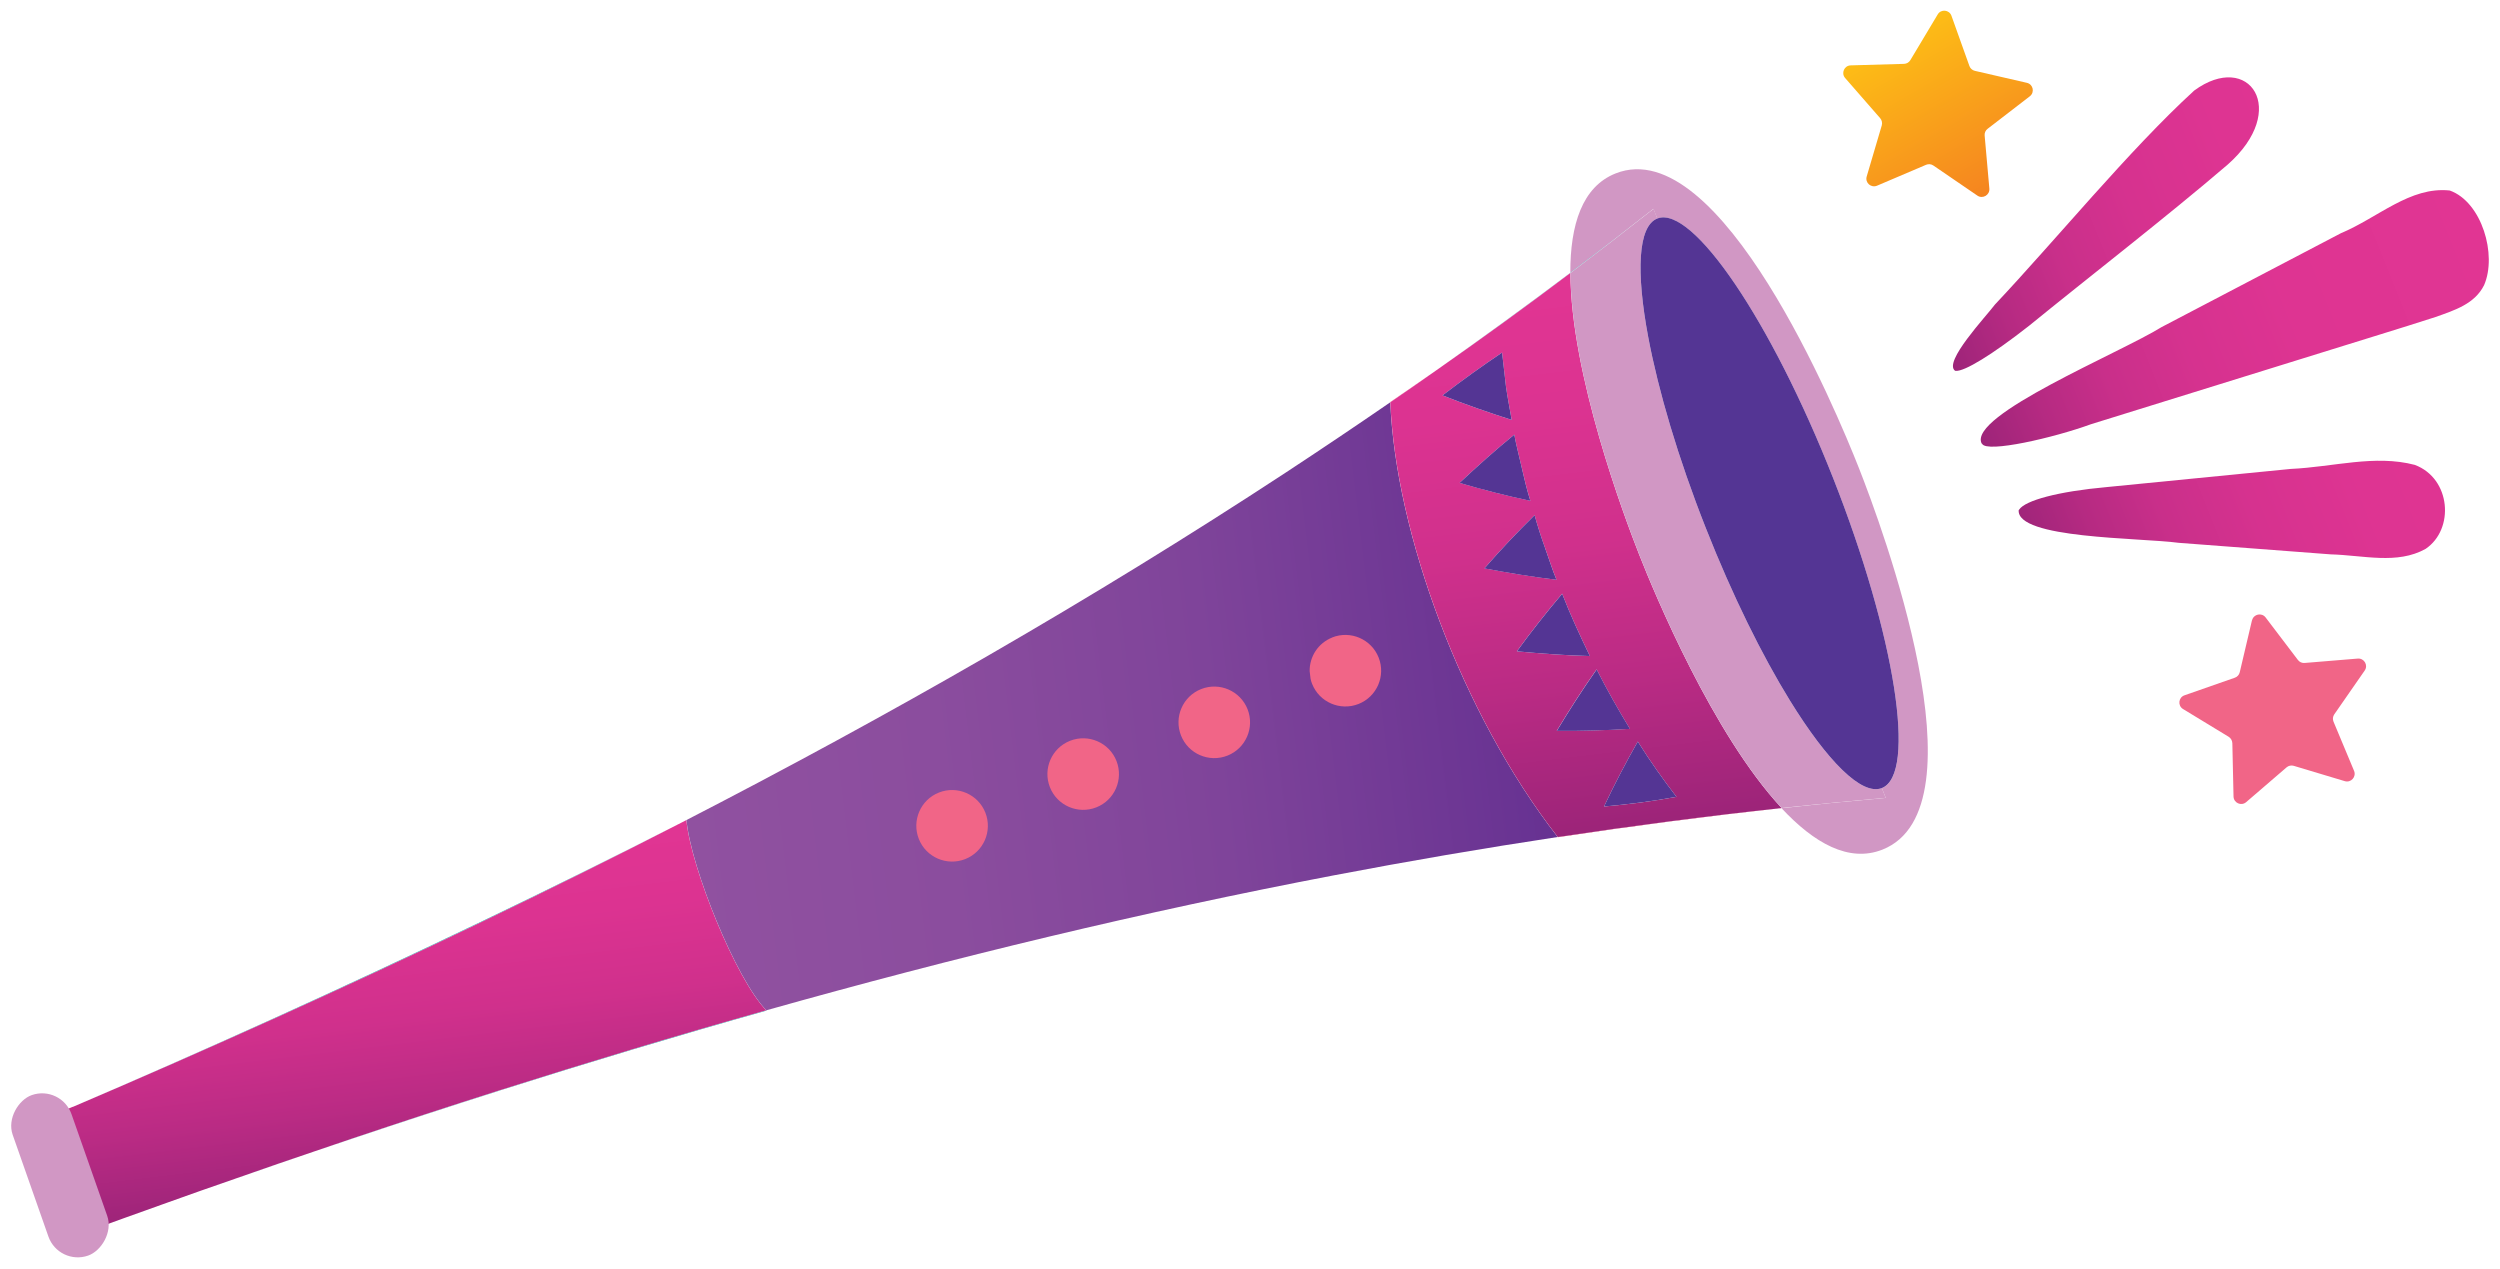 <svg xmlns="http://www.w3.org/2000/svg" xmlns:xlink="http://www.w3.org/1999/xlink" id="Layer_1" viewBox="0 0 296.74 150.67"><defs><style>      .st0 {        fill: #f9b342;      }      .st1 {        fill: url(#linear-gradient2);      }      .st2 {        fill: url(#linear-gradient1);      }      .st3 {        fill: url(#linear-gradient3);      }      .st4 {        fill: url(#linear-gradient4);      }      .st5 {        fill: #12b2af;      }      .st6 {        fill: url(#linear-gradient);      }      .st7 {        fill: #543594;      }      .st8 {        fill: #52c3c1;      }      .st9 {        fill: #f16587;      }      .st10 {        fill: #2e1543;      }      .st11 {        fill: #d197c4;      }      .st12 {        fill: #e92253;      }    </style><linearGradient id="linear-gradient" x1="516.6" y1="-29.9" x2="455.76" y2="-52.04" gradientTransform="translate(752.78 66.48) rotate(178.14) scale(1 -1)" gradientUnits="userSpaceOnUse"><stop offset="0" stop-color="#992587"></stop><stop offset="0" stop-color="#9c2479"></stop><stop offset="0" stop-color="#9d2479"></stop><stop offset=".13" stop-color="#b62a82"></stop><stop offset=".26" stop-color="#c92f8a"></stop><stop offset=".42" stop-color="#d6328f"></stop><stop offset=".62" stop-color="#de3492"></stop><stop offset="1" stop-color="#e13593"></stop></linearGradient><linearGradient id="linear-gradient1" x1="224.83" y1="4.56" x2="235.64" y2="23.29" gradientUnits="userSpaceOnUse"><stop offset="0" stop-color="#fdbd16"></stop><stop offset="1" stop-color="#f58420"></stop></linearGradient><linearGradient id="linear-gradient2" x1="1014.91" y1="-28.87" x2="1014.91" y2="-68.88" gradientTransform="translate(1060.87 48.63) rotate(173.12) scale(1 -1)" gradientUnits="userSpaceOnUse"><stop offset="0" stop-color="#992587"></stop><stop offset="0" stop-color="#9c2479"></stop><stop offset=".01" stop-color="#9d2479"></stop><stop offset=".27" stop-color="#ba2b84"></stop><stop offset=".52" stop-color="#d0308c"></stop><stop offset=".77" stop-color="#dc3391"></stop><stop offset="1" stop-color="#e13593"></stop></linearGradient><linearGradient id="linear-gradient3" x1="875.74" y1="-76.72" x2="978.75" y2="-76.72" gradientTransform="translate(1060.87 48.63) rotate(173.12) scale(1 -1)" gradientUnits="userSpaceOnUse"><stop offset="0" stop-color="#5e2f91"></stop><stop offset="0" stop-color="#663192"></stop><stop offset=".05" stop-color="#6a3493"></stop><stop offset=".38" stop-color="#7f449a"></stop><stop offset=".7" stop-color="#8b4d9e"></stop><stop offset="1" stop-color="#9051a0"></stop></linearGradient><linearGradient id="linear-gradient4" x1="869.21" y1="-54.51" x2="869.21" y2="-120.8" xlink:href="#linear-gradient2"></linearGradient></defs><g><path class="st6" d="M235.21,52.63c-1.62-3.33,16.41-10.73,21.37-13.81,6.89-3.61,14.53-7.61,21.26-11.13,4.46-1.87,8.21-5.57,12.93-5.08,3.81,1.35,5.65,7.64,4.08,11.24-1.11,2.21-3.42,2.95-5.77,3.78-4.33,1.4-8.65,2.7-13.44,4.2-8.58,2.66-19.29,5.99-27.44,8.52-4.44,1.62-12.37,3.44-12.93,2.33l-.06-.05ZM239.61,60.54c-.28,3.42,14.33,3.27,18.99,3.89,5.84.44,12.3.93,18.04,1.37,3.88.1,7.88,1.24,11.27-.65,3.45-2.33,3.02-8.35-1.28-9.97-4.77-1.25-9.66.25-14.73.48-6.82.67-15.34,1.51-21.8,2.15-5.86.53-9.7,1.59-10.43,2.67l-.05.07ZM232.14,44.02c1.03.09,4.3-1.9,8.7-5.35,7.09-5.78,16.34-12.93,23.56-19.12,7.41-6.51,2.56-13.58-3.96-8.8-7.68,7.02-16.61,17.94-23.64,25.39-1.08,1.44-6.18,6.84-4.74,7.87h.08Z"></path><path class="st9" d="M267.3,73.63l-1.45,6.16c-.07.3-.29.55-.58.65l-5.98,2.09c-.72.25-.83,1.23-.17,1.63l5.41,3.29c.26.16.43.45.44.76l.14,6.33c.02.77.92,1.17,1.5.67l4.8-4.13c.23-.2.56-.27.85-.18l6.06,1.82c.73.22,1.39-.51,1.1-1.22l-2.44-5.84c-.12-.29-.09-.61.09-.87l3.61-5.2c.44-.63-.06-1.48-.82-1.42l-6.31.52c-.31.03-.61-.11-.8-.36l-3.83-5.04c-.46-.61-1.43-.41-1.61.34Z"></path><path class="st2" d="M230,1.71l-3.25,5.43c-.16.27-.44.43-.75.44l-6.33.18c-.77.02-1.16.93-.66,1.5l4.16,4.77c.2.23.27.55.19.85l-1.79,6.07c-.22.74.52,1.39,1.23,1.09l5.82-2.48c.29-.12.61-.09.87.09l5.22,3.57c.63.43,1.48-.07,1.42-.83l-.56-6.3c-.03-.31.1-.61.35-.8l5.01-3.86c.61-.47.4-1.43-.35-1.6l-6.17-1.42c-.3-.07-.55-.29-.65-.58l-2.13-5.96c-.26-.72-1.24-.82-1.63-.16Z"></path></g><g><g><g><path class="st5" d="M59.24,129.47c-11.71,3.71-23.35,7.63-34.92,11.7,11.57-4.08,23.21-8.01,34.92-11.73v.03Z"></path><path class="st5" d="M8.63,131.39c15.65-6.7,32.11-14.14,48.2-21.86v.06c-15.91,7.65-32.01,14.89-48.2,21.8Z"></path><path class="st5" d="M56.84,109.53c8.18-3.92,16.26-7.91,24.1-11.91-7.98,4.1-16.01,8.09-24.09,11.97v-.06Z"></path><path class="st5" d="M90.97,119.92s.02.02.03.03c-10.64,2.99-21.22,6.17-31.76,9.51v-.03c10.52-3.35,21.1-6.53,31.73-9.52Z"></path><path class="st1" d="M8.63,131.39c16.19-6.91,32.29-14.16,48.21-21.8,8.08-3.88,16.12-7.87,24.09-11.97.18-.09.36-.18.54-.28.55,5.71,5.9,18.91,9.48,22.58-10.63,2.99-21.21,6.18-31.73,9.52-11.71,3.72-23.35,7.65-34.92,11.73-.15.05-.31.11-.46.16-1.31.46-2.62.93-3.93,1.4-.92.33-1.84.66-2.76.99-.87.31-1.73.62-2.6.93-1.44.52-2.89,1.05-4.33,1.57-3.17-4.77-4.31-7.65-5.24-13.29,1.21-.51,2.42-1.03,3.63-1.55Z"></path><path class="st0" d="M155.45,79.65l.11.91c-.07-.3-.11-.61-.11-.91Z"></path><path class="st0" d="M142.57,81.79c2.18-.86,4.65.21,5.51,2.39.86,2.18-.21,4.65-2.39,5.51-2.18.86-4.65-.21-5.51-2.39-.86-2.18.21-4.65,2.39-5.51Z"></path><path class="st0" d="M127.01,87.93c2.18-.86,4.65.21,5.51,2.39.86,2.18-.21,4.65-2.39,5.51-2.18.86-4.65-.21-5.51-2.39-.86-2.18.21-4.65,2.39-5.51Z"></path><path class="st0" d="M111.45,94.07c2.18-.86,4.65.21,5.51,2.39.86,2.18-.21,4.65-2.39,5.51-2.18.86-4.65-.21-5.51-2.39-.86-2.18.21-4.65,2.39-5.51Z"></path><path class="st3" d="M81.48,97.34c.55,5.71,5.9,18.91,9.48,22.58,22.25-6.27,44.73-11.7,67.41-16.03,8.81-1.68,17.65-3.2,26.52-4.54-11.44-14.7-19.24-36.18-19.87-51.6-4.11,2.83-8.25,5.61-12.42,8.35-23.08,15.14-47.1,28.88-71.67,41.52.18-.09.36-.18.54-.28Z"></path><path class="st8" d="M170.49,43.95c5.36-3.78,10.67-7.63,15.91-11.58,0,.01,0,.02,0,.03-5.24,3.96-10.35,7.67-15.91,11.55Z"></path><path class="st12" d="M211.47,95.91s0,0,0,0c-8.88.97-17.73,2.13-26.55,3.46,0,0-.01-.02-.02-.03,8.83-1.33,17.69-2.48,26.57-3.44Z"></path><path class="st12" d="M165.03,47.72c1.88-1.28,3.69-2.54,5.46-3.77-1.81,1.28-3.64,2.55-5.46,3.8,0-.01,0-.02,0-.03Z"></path><path class="st4" d="M184.9,99.35c8.83-1.33,17.69-2.48,26.57-3.44-8.16-8.76-15.11-25.51-16.9-30.06-1.79-4.54-8.14-21.48-8.17-33.45-5.24,3.96-10.35,7.67-15.91,11.55-1.81,1.28-3.64,2.55-5.46,3.8.63,15.42,8.43,36.9,19.87,51.6ZM178.75,45.86c.18,1.33.46,2.65.68,3.98-2.72-.87-5.5-1.83-8.21-2.91,2.34-1.79,4.7-3.49,7.07-5.08l.46,4.01ZM190.39,95.73c1.24-2.64,2.59-5.21,4.01-7.71,1.43,2.28,2.98,4.48,4.59,6.56-2.8.53-5.69.89-8.59,1.15ZM184.78,86.74c1.51-2.5,3.06-4.92,4.73-7.29,1.22,2.41,2.55,4.76,3.95,7.06-2.85.17-5.78.26-8.67.23ZM180.05,77.3c1.7-2.34,3.51-4.63,5.37-6.83.97,2.52,2.12,4.97,3.29,7.4-2.91-.07-5.73-.29-8.66-.56ZM176.19,67.47c1.9-2.18,3.89-4.29,5.96-6.32.36,1.3.77,2.59,1.23,3.85.46,1.27.85,2.56,1.37,3.81-2.88-.34-5.67-.81-8.56-1.35ZM173.24,57.32c2.15-2.01,4.25-3.9,6.5-5.73.24,1.33.6,2.63.89,3.94.3,1.31.61,2.63,1.02,3.91-2.85-.6-5.62-1.31-8.41-2.13Z"></path><path class="st11" d="M215,95.55c1-.1,2.01-.2,3.01-.3,1.94-.19,3.88-.37,5.82-.54-.15-.39-.31-.78-.46-1.16h0c4.17-1.64,1.58-18.11-5.78-36.78-7.36-18.67-16.71-32.47-20.88-30.82h0c-.15-.38-.3-.76-.46-1.16-3.26,2.56-6.55,5.09-9.86,7.58-.01-5.67,1.4-10.22,5.39-11.79,12.42-4.9,26.23,28.29,28.87,34.99,2.64,6.7,15.2,40.38,2.78,45.28-3.98,1.57-8.11-.78-11.97-4.92.56-.06,1.13-.12,1.69-.18.61-.06,1.22-.13,1.83-.19Z"></path><path class="st5" d="M223.37,93.55h0c.15.38.3.76.46,1.16-1.94.17-3.88.35-5.82.54,1.94-.19,3.88-.37,5.82-.54-.15-.39-.31-.78-.46-1.16Z"></path><path class="st5" d="M213.16,95.74c.61-.06,1.22-.13,1.83-.19-.61.06-1.22.13-1.83.19Z"></path><path class="st5" d="M196.71,25.94h0c-.15-.38-.3-.76-.46-1.16-3.42,2.69-6.66,5.2-9.86,7.61,0-.01,0-.02,0-.03,3.31-2.49,6.6-5.02,9.86-7.58.15.39.31.78.46,1.16Z"></path><path class="st5" d="M215,95.55c1-.1,2.01-.2,3.01-.3-1.01.1-2.01.2-3.01.3Z"></path><path class="st5" d="M213.16,95.74c-.56.06-1.13.12-1.69.18,0,0,0,0,0,0,.56-.06,1.13-.12,1.69-.18Z"></path><path class="st11" d="M196.71,25.94c-2.29.9-2.53,6.31-1.07,14.08,1.2,6.36,3.53,14.3,6.85,22.7,3.15,7.98,6.65,15.05,9.96,20.42,4.44,7.2,8.53,11.34,10.92,10.4.15.38.3.76.46,1.16-1.94.17-3.88.35-5.82.54-1.01.1-2.01.2-3.01.3-.61.06-1.22.13-1.83.19-.57.06-1.13.12-1.69.18-8.16-8.76-15.11-25.51-16.9-30.06-1.79-4.54-8.14-21.48-8.17-33.45,3.19-2.41,6.44-4.92,9.86-7.61.15.39.31.78.46,1.16Z"></path><path class="st10" d="M196.71,25.94h0c1.62,4.11,2.99,7.59,4.29,10.87-1.29-3.28-2.67-6.76-4.29-10.87Z"></path><path class="st10" d="M202.58,40.84c-.27-.7-.55-1.39-.83-2.1.28.7.55,1.4.83,2.1Z"></path><path class="st10" d="M205.55,48.35c-.53-1.34-1.04-2.64-1.54-3.91.5,1.28,1.01,2.57,1.54,3.91Z"></path><path class="st10" d="M204,44.44c-.25-.64-.5-1.27-.75-1.9.25.63.5,1.26.75,1.9Z"></path><path class="st10" d="M205.55,48.35c1.19,3.02,2.47,6.27,3.96,10.05,4.4,11.15,7.11,18.02,10.72,27.19-3.61-9.16-6.32-16.04-10.72-27.19-1.49-3.78-2.77-7.03-3.96-10.05Z"></path><path class="st10" d="M203.25,42.54c-.22-.57-.45-1.13-.67-1.7.22.57.45,1.13.67,1.7Z"></path><path class="st7" d="M195.64,40.02c1.2,6.36,3.53,14.3,6.85,22.7,3.15,7.98,6.65,15.05,9.96,20.42,4.44,7.2,8.53,11.34,10.92,10.4,4.17-1.64,1.58-18.11-5.78-36.78-7.36-18.67-16.71-32.47-20.88-30.82-2.29.9-2.53,6.31-1.07,14.08Z"></path></g><g><path class="st7" d="M171.22,46.93c2.34-1.79,4.7-3.49,7.07-5.08l.46,4.01c.18,1.33.46,2.65.68,3.98-2.72-.87-5.5-1.83-8.21-2.91Z"></path><path class="st7" d="M180.63,55.54c.3,1.31.61,2.63,1.02,3.91-2.85-.6-5.62-1.31-8.41-2.13,2.15-2.01,4.25-3.9,6.5-5.73.24,1.33.6,2.63.89,3.94Z"></path><path class="st7" d="M183.38,65.01c.46,1.27.85,2.56,1.37,3.81-2.88-.34-5.67-.81-8.56-1.35,1.9-2.18,3.89-4.29,5.96-6.32.36,1.3.77,2.59,1.23,3.85Z"></path><path class="st7" d="M185.42,70.47c.97,2.52,2.12,4.97,3.29,7.4-2.91-.07-5.73-.29-8.66-.56,1.7-2.34,3.51-4.63,5.37-6.83Z"></path><path class="st7" d="M193.46,86.52c-2.85.17-5.78.26-8.67.23,1.51-2.5,3.06-4.92,4.73-7.29,1.22,2.41,2.55,4.76,3.95,7.06Z"></path><path class="st7" d="M198.98,94.58c-2.8.53-5.69.89-8.59,1.15,1.24-2.64,2.59-5.21,4.01-7.71,1.43,2.28,2.98,4.48,4.59,6.56Z"></path></g><g><path class="st9" d="M142.57,81.79c2.18-.86,4.65.21,5.51,2.39.86,2.18-.21,4.65-2.39,5.51-2.18.86-4.65-.21-5.51-2.39-.86-2.18.21-4.65,2.39-5.51Z"></path><path class="st9" d="M127.01,87.93c2.18-.86,4.65.21,5.51,2.39.86,2.18-.21,4.65-2.39,5.51-2.18.86-4.65-.21-5.51-2.39-.86-2.18.21-4.65,2.39-5.51Z"></path><path class="st9" d="M111.45,94.07c2.18-.86,4.65.21,5.51,2.39.86,2.18-.21,4.65-2.39,5.51-2.18.86-4.65-.21-5.51-2.39-.86-2.18.21-4.65,2.39-5.51Z"></path><path class="st9" d="M158.13,75.66c2.18-.86,4.65.21,5.51,2.39.86,2.18-.21,4.65-2.39,5.51-2.18.86-4.65-.21-5.51-2.39-.08-.2-.14-.4-.18-.6l-.11-.91c-.02-1.71,1-3.33,2.68-3.99Z"></path></g></g><rect class="st11" x="-2.99" y="135.79" width="20.19" height="7.4" rx="3.7" ry="3.7" transform="translate(-122.14 192.43) rotate(-109.35)"></rect></g></svg>
